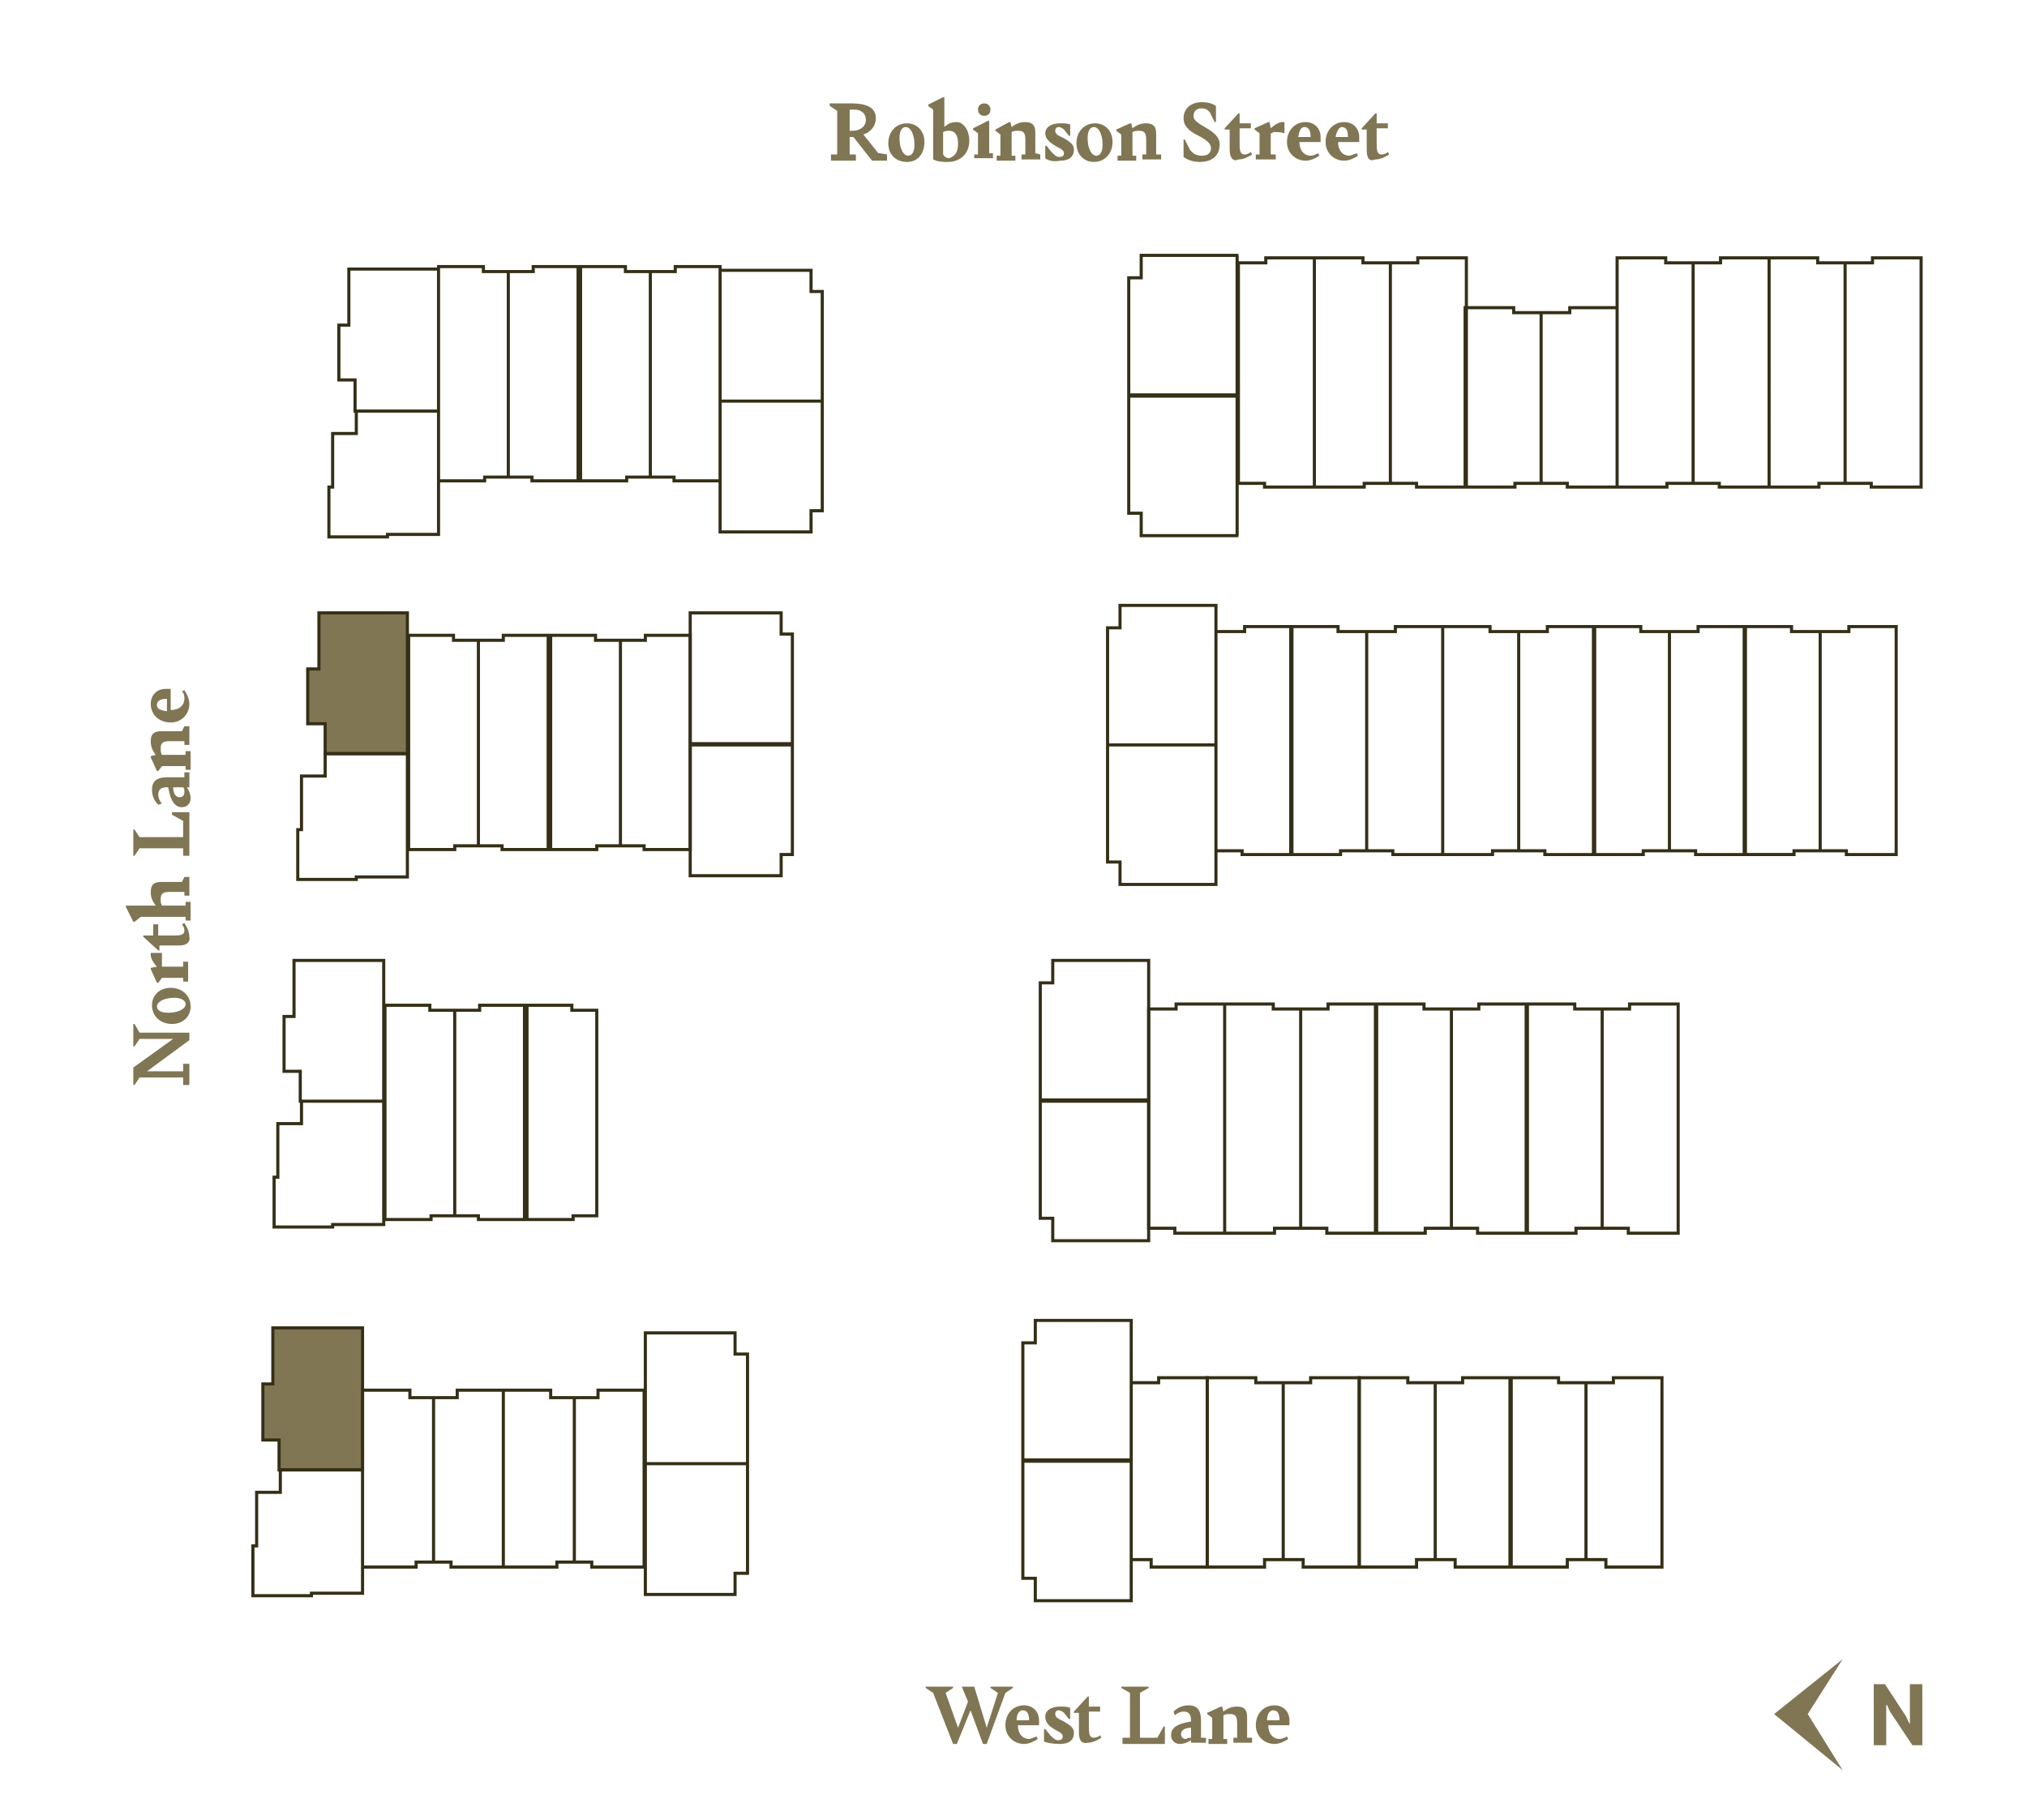 <?xml version="1.0" encoding="UTF-8"?> <svg xmlns="http://www.w3.org/2000/svg" xmlns:xlink="http://www.w3.org/1999/xlink" version="1.1" id="Layer_1" x="0px" y="0px" viewBox="0 0 162.7 146.1" style="enable-background:new 0 0 162.7 146.1;" xml:space="preserve"> <style type="text/css"> .st0{fill:#807654;} .st1{clip-path:url(#SVGID_00000053543235236371265040000006701234148291474854_);} .st2{clip-path:url(#SVGID_00000071559561871481600970000004390926625020431270_);} .st3{fill:none;stroke:#000000;stroke-width:0.653;stroke-linecap:round;stroke-linejoin:round;} .st4{fill:none;stroke:#342F16;stroke-width:0.25;stroke-miterlimit:10;} </style> <g> <g id="b"> <g id="c"> <g> <g> <polygon class="st0" points="145.1,137.6 147.9,142.1 142.4,137.6 147.9,133.2 "></polygon> <path class="st0" d="M154.3,140.1v-4.9h-1v2.1c0,0.3,0,0.9,0,1.1c-0.1-0.1-0.2-0.4-0.3-0.6l-1.7-2.6h-0.9v4.9h1v-2.2 c0-0.3,0-0.9,0-1.1c0.1,0.1,0.2,0.4,0.3,0.6l1.8,2.7H154.3z"></path> </g> <g> <defs> <rect id="SVGID_1_" x="-403.7" y="-492.7" width="558" height="533.2"></rect> </defs> <clipPath id="SVGID_00000106138274627966676590000004414548993986836893_"> <use xlink:href="#SVGID_1_" style="overflow:visible;"></use> </clipPath> <g style="clip-path:url(#SVGID_00000106138274627966676590000004414548993986836893_);"> <g> <g> <defs> <rect id="SVGID_00000085940211896539954040000001669786288167774094_" x="-557" y="-607" width="864.7" height="668.6"></rect> </defs> <clipPath id="SVGID_00000122689716351270907590000018224012799165570231_"> <use xlink:href="#SVGID_00000085940211896539954040000001669786288167774094_" style="overflow:visible;"></use> </clipPath> <g style="clip-path:url(#SVGID_00000122689716351270907590000018224012799165570231_);"> <polyline class="st3" points="-549.2,-598.4 -549.2,50.5 299.1,50.5 299.1,-598.4 "></polyline> <line class="st3" x1="196.8" y1="50.5" x2="193.9" y2="50.5"></line> <line class="st3" x1="192.5" y1="50.5" x2="189.7" y2="50.5"></line> <line class="st3" x1="188.3" y1="50.5" x2="185.4" y2="50.5"></line> <line class="st3" x1="184" y1="50.5" x2="181.2" y2="50.5"></line> <line class="st3" x1="179.8" y1="50.5" x2="176.9" y2="50.5"></line> <line class="st3" x1="175.5" y1="50.5" x2="172.7" y2="50.5"></line> <line class="st3" x1="171.3" y1="50.5" x2="168.4" y2="50.5"></line> <line class="st3" x1="167" y1="50.5" x2="164.2" y2="50.5"></line> <line class="st3" x1="162.8" y1="50.5" x2="159.9" y2="50.5"></line> <line class="st3" x1="158.5" y1="50.5" x2="155.7" y2="50.5"></line> <line class="st3" x1="154.3" y1="50.5" x2="151.4" y2="50.5"></line> <line class="st3" x1="150" y1="50.5" x2="147.2" y2="50.5"></line> <line class="st3" x1="145.8" y1="50.5" x2="142.9" y2="50.5"></line> <line class="st3" x1="141.6" y1="50.5" x2="138.7" y2="50.5"></line> <line class="st3" x1="137.3" y1="50.5" x2="134.4" y2="50.5"></line> <line class="st3" x1="133.1" y1="50.5" x2="130.2" y2="50.5"></line> <line class="st3" x1="128.8" y1="50.5" x2="125.9" y2="50.5"></line> <line class="st3" x1="124.6" y1="50.5" x2="121.8" y2="50.5"></line> <line class="st3" x1="120.3" y1="50.5" x2="117.6" y2="50.5"></line> <line class="st3" x1="116.1" y1="50.5" x2="113.3" y2="50.5"></line> <line class="st3" x1="111.8" y1="50.5" x2="109.1" y2="50.5"></line> <line class="st3" x1="107.6" y1="50.5" x2="104.8" y2="50.5"></line> <line class="st3" x1="103.3" y1="50.5" x2="100.6" y2="50.5"></line> <line class="st3" x1="99.1" y1="50.5" x2="96.3" y2="50.5"></line> <line class="st3" x1="94.8" y1="50.5" x2="92.1" y2="50.5"></line> <line class="st3" x1="90.7" y1="50.5" x2="87.8" y2="50.5"></line> <line class="st3" x1="86.3" y1="50.5" x2="83.6" y2="50.5"></line> <line class="st3" x1="82.2" y1="50.5" x2="79.3" y2="50.5"></line> <line class="st3" x1="78" y1="50.5" x2="75.1" y2="50.5"></line> <line class="st3" x1="73.7" y1="50.5" x2="70.8" y2="50.5"></line> <line class="st3" x1="69.5" y1="50.5" x2="66.6" y2="50.5"></line> <line class="st3" x1="65.2" y1="50.5" x2="62.3" y2="50.5"></line> <line class="st3" x1="61" y1="50.5" x2="58.1" y2="50.5"></line> <line class="st3" x1="56.7" y1="50.5" x2="53.9" y2="50.5"></line> <line class="st3" x1="52.5" y1="50.5" x2="49.6" y2="50.5"></line> <line class="st3" x1="48.2" y1="50.5" x2="45.4" y2="50.5"></line> <line class="st3" x1="44" y1="50.5" x2="41.1" y2="50.5"></line> <line class="st3" x1="39.7" y1="50.5" x2="36.9" y2="50.5"></line> <line class="st3" x1="35.5" y1="50.5" x2="32.6" y2="50.5"></line> <line class="st3" x1="31.2" y1="50.5" x2="28.4" y2="50.5"></line> <line class="st3" x1="27" y1="50.5" x2="24.1" y2="50.5"></line> <line class="st3" x1="22.7" y1="50.5" x2="20" y2="50.5"></line> <line class="st3" x1="18.5" y1="50.5" x2="15.6" y2="50.5"></line> <line class="st3" x1="14.3" y1="50.5" x2="11.5" y2="50.5"></line> <line class="st3" x1="10" y1="50.5" x2="7.1" y2="50.5"></line> <line class="st3" x1="5.8" y1="50.5" x2="3" y2="50.5"></line> <line class="st3" x1="1.5" y1="50.5" x2="-1.3" y2="50.5"></line> <line class="st3" x1="-2.7" y1="50.5" x2="-5.5" y2="50.5"></line> </g> </g> </g> </g> </g> <path class="st4" d="M97.6,71h-7.7v-1.8h-1v-9.4h8.7L97.6,71L97.6,71z M97.6,48.6h-7.7v1.8h-1v9.4h8.7L97.6,48.6L97.6,48.6z M99.4,43h-7.8v-1.8h-1v-9.5h8.7V43z M99.4,20.5h-7.8v1.8h-1v9.5h8.7V20.5z M57.9,42.7h7.2v-1.7h0.9v-8.8h-8.2V42.7L57.9,42.7z M57.9,21.7h7.2v1.7h0.9v8.8h-8.2V21.7L57.9,21.7z M35.2,33v9.9h-4.1v0.2h-4.7v-4h0.3v-4.3h1.9V33L35.2,33L35.2,33z M35.2,21.6 H28v4.5h-0.8v4.4h1.3V33h6.7V21.6z M116.5,81v17.6h-2.1V99h-4V80.6h3.9V81H116.5z M116.5,81v17.6h2.1V99h4V80.6h-3.9V81H116.5z M128.6,81v17.6h-2.1V99h-4V80.6h3.9V81H128.6z M128.6,81v17.6h2.1V99h4V80.6h-3.9V81H128.6z M103,111.1v14.1h-1.5v0.6h-4.6 v-15.2h3.9v0.4H103L103,111.1z M103,111.1v14.1h1.6v0.6h4.5v-15.2h-3.9v0.4H103L103,111.1z M104.4,81v17.6h-2.1V99h-4V80.6h3.9 V81H104.4z M104.4,81v17.6h2.1V99h4V80.6h-3.9V81H104.4z M92.2,81v17.6h2.1V99h4V80.6h-3.9V81H92.2L92.2,81z M36.5,81.1v16.5 h-1.9v0.3h-3.7V80.7h3.6v0.4L36.5,81.1L36.5,81.1z M36.5,81.1v16.5h1.9v0.3h3.7V80.7h-3.6v0.4L36.5,81.1L36.5,81.1z M47.9,81.1 v16.5H46v0.3h-3.7V80.7h3.6v0.4L47.9,81.1L47.9,81.1z M38.4,51.4v16.5h-1.9v0.3h-3.7V51h3.6v0.4L38.4,51.4L38.4,51.4z M38.4,51.4v16.5h1.9v0.3h3.7V51h-3.6v0.4L38.4,51.4L38.4,51.4z M49.8,51.4v16.5h-1.9v0.3h-3.7V51h3.6v0.4L49.8,51.4L49.8,51.4z M49.8,51.4v16.5h1.9v0.3h3.7V51h-3.6v0.4L49.8,51.4L49.8,51.4z M146.1,50.7v17.6H144v0.3h-4V50.3h3.8v0.4H146.1z M146.1,50.7 v17.6h2.1v0.3h4V50.3h-3.8v0.4H146.1z M121.9,50.7v17.6h-2.1v0.3h-4V50.3h3.8v0.4H121.9z M121.9,50.7v17.6h2.1v0.3h4V50.3h-3.8 v0.4H121.9z M134,50.7v17.6h-2.1v0.3h-4V50.3h3.8v0.4H134z M134,50.7v17.6h2.1v0.3h4V50.3h-3.8v0.4H134z M109.7,50.7v17.6h-2.1 v0.3h-4V50.3h3.8v0.4H109.7z M109.7,50.7v17.6h2.1v0.3h4V50.3H112v0.4H109.7z M97.6,50.7v17.6h2.1v0.3h4V50.3h-3.8v0.4H97.6z M148.1,21.1v17.7H146v0.3h-4V20.7h3.9v0.4H148.1z M148.1,21.1v17.7h2.1v0.3h4V20.7h-3.9v0.4H148.1z M123.7,25.1v13.7h-2.1v0.3 h-4V24.7h3.9v0.4H123.7L123.7,25.1z M123.7,25.1v13.7h2.1v0.3h4V24.7H126v0.4H123.7z M135.9,21.1v17.7h-2.1v0.3h-4V20.7h3.9v0.4 H135.9z M135.9,21.1v17.7h2.1v0.3h4V20.7h-3.9v0.4H135.9z M111.6,21.1v17.7h-2.1v0.3h-4V20.7h3.9v0.4H111.6z M111.6,21.1v17.7 h2.1v0.3h4V20.7h-3.9v0.4H111.6z M99.4,21.1v17.7h2.1v0.3h4V20.7h-3.9v0.4H99.4L99.4,21.1z M40.8,21.8v16.5h-1.9v0.3h-3.7V21.4 h3.6v0.4H40.8L40.8,21.8z M40.8,21.8v16.5h1.9v0.3h3.7V21.4h-3.6v0.4H40.8z M52.2,21.8v16.5h-1.9v0.3h-3.7V21.4h3.6v0.4H52.2 L52.2,21.8z M52.2,21.8v16.5h1.9v0.3h3.7V21.4h-3.6v0.4H52.2L52.2,21.8z"></path> <polygon class="st0" points="32.7,49.2 25.6,49.2 25.6,53.7 24.7,53.7 24.7,58.1 26.1,58.1 26.1,60.5 32.7,60.5 "></polygon> <polygon class="st4" points="32.7,49.2 25.6,49.2 25.6,53.7 24.7,53.7 24.7,58.1 26.1,58.1 26.1,60.5 32.7,60.5 "></polygon> <path class="st4" d="M30.8,88.4v9.9h-4.1v0.2H22v-4h0.3v-4.3h1.9v-1.8L30.8,88.4L30.8,88.4z M30.8,77.1h-7.2v4.5h-0.8V86h1.3 v2.4h6.7V77.1z M55.5,70.3h7.2v-1.7h0.9v-8.8h-8.2V70.3L55.5,70.3z M55.5,49.2h7.2v1.7h0.9v8.8h-8.2V49.2L55.5,49.2z M32.7,60.5 v9.9h-4.1v0.2h-4.7v-4h0.3v-4.3h1.9v-1.8L32.7,60.5L32.7,60.5z"></path> <polygon class="st0" points="29.1,106.6 21.9,106.6 21.9,111.1 21.1,111.1 21.1,115.6 22.4,115.6 22.4,118 29.1,118 "></polygon> <polygon class="st4" points="29.1,106.6 21.9,106.6 21.9,111.1 21.1,111.1 21.1,115.6 22.4,115.6 22.4,118 29.1,118 "></polygon> <path class="st4" d="M51.8,128h7.2v-1.7H60v-8.8h-8.2L51.8,128L51.8,128z M51.8,107h7.2v1.7H60v8.8h-8.2L51.8,107L51.8,107z M46.1,125.4v-13.2h1.9v-0.6h3.7v14.2h-4.2v-0.4H46.1z M46.1,125.4v-13.2h-1.9v-0.6h-3.8v14.2h4.3v-0.4H46.1z M34.8,125.4v-13.2 h1.9v-0.6h3.7v14.2h-4.2v-0.4H34.8z M34.8,125.4v-13.2h-1.9v-0.6h-3.8v14.2h4.3v-0.4H34.8L34.8,125.4z M127.3,111.1v14.1h-1.5 v0.6h-4.6v-15.2h3.9v0.4H127.3L127.3,111.1z M127.3,111.1v14.1h1.6v0.6h4.5v-15.2h-3.9v0.4H127.3z M115.2,111.1v14.1h-1.5v0.6 h-4.6v-15.2h3.9v0.4H115.2z M115.2,111.1v14.1h1.6v0.6h4.5v-15.2h-3.9v0.4H115.2L115.2,111.1z M90.8,111.1v14.1h1.6v0.6h4.5 v-15.2h-3.9v0.4H90.8z M90.8,128.5h-7.7v-1.8h-1v-9.5h8.7V128.5L90.8,128.5z M90.8,106h-7.7v1.8h-1v9.5h8.7V106z M92.2,99.6 h-7.7v-1.8h-1v-9.5h8.7L92.2,99.6L92.2,99.6z M92.2,77.1h-7.7v1.8h-1v9.5h8.7L92.2,77.1L92.2,77.1z M29.1,118v9.9H25v0.2h-4.7 v-4h0.3v-4.3h1.9V118L29.1,118L29.1,118z"></path> <g> <path class="st0" d="M68.2,10.5h0.2c0.6,0,1.1-0.3,1.1-0.9c0-0.5-0.4-0.8-0.9-0.8h-0.4L68.2,10.5L68.2,10.5z M71.2,12.4v0.5 h-1.2L68.5,11h-0.3v1.4l0,0h0.5v0.5h-2v-0.5h0.5l0,0V8.9l-0.6-0.4V8.3h1.7c1.4,0,2,0.4,2,1.2c0,0.6-0.4,1.1-1,1.3l1.2,1.5 l0.1,0L71.2,12.4L71.2,12.4z"></path> <path class="st0" d="M73.4,11.6c0-0.8-0.3-1.4-0.7-1.4c-0.3,0-0.5,0.3-0.5,0.9c0,0.8,0.3,1.4,0.7,1.4 C73.2,12.5,73.4,12.2,73.4,11.6 M71.3,11.5c0-0.9,0.6-1.6,1.5-1.6c0.8,0,1.4,0.6,1.4,1.5S73.7,13,72.8,13 C71.9,13,71.3,12.4,71.3,11.5"></path> <path class="st0" d="M76.9,11.5c0-0.7-0.3-1-0.7-1c-0.2,0-0.3,0-0.5,0.1v1.8c0.1,0.2,0.3,0.3,0.5,0.3 C76.7,12.5,76.9,12.2,76.9,11.5 M77.8,11.3c0,1.1-0.8,1.7-1.7,1.7c-0.4,0-0.8,0-1.2-0.2v-4l-0.4-0.3V8.4l1.2-0.6l0.1,0v2.4 c0.3-0.3,0.6-0.4,1-0.4C77.3,9.8,77.8,10.4,77.8,11.3"></path> <path class="st0" d="M78.5,8.8c0-0.3,0.2-0.5,0.5-0.5c0.3,0,0.5,0.2,0.5,0.5c0,0.3-0.2,0.5-0.5,0.5C78.7,9.3,78.5,9.1,78.5,8.8 M78.2,12.4h0.3l0,0v-1.7l-0.4-0.3v-0.1l1.2-0.6l0.1,0v2.6l0,0h0.3v0.4h-1.5L78.2,12.4L78.2,12.4z"></path> <path class="st0" d="M83.5,12.4v0.4H82v-0.4h0.3l0,0v-1.2c0-0.6-0.2-0.7-0.6-0.7c-0.2,0-0.3,0-0.5,0.1v1.9l0,0h0.3v0.4H80v-0.4 h0.3l0,0v-1.7l-0.4-0.3v-0.1L81,9.8l0.1,0l0.1,0.4c0.4-0.3,0.7-0.4,1.1-0.4c0.5,0,0.8,0.2,0.8,0.8v1.7l0,0L83.5,12.4L83.5,12.4 z"></path> <path class="st0" d="M83.9,12.7v-1H84l0.4,0.5c0.2,0.2,0.4,0.4,0.6,0.4c0.3,0,0.4-0.1,0.4-0.3c0-0.3-0.4-0.4-0.7-0.6 c-0.5-0.3-0.8-0.6-0.8-1c0-0.5,0.5-0.8,1.2-0.8c0.3,0,0.6,0,0.8,0.1v0.9h-0.1l-0.4-0.5c-0.1-0.1-0.3-0.2-0.4-0.2 c-0.2,0-0.3,0.1-0.3,0.3c0,0.3,0.3,0.4,0.7,0.6c0.5,0.3,0.8,0.5,0.8,0.9c0,0.6-0.4,0.9-1.1,0.9C84.6,13,84.1,12.9,83.9,12.7"></path> <path class="st0" d="M88.5,11.6c0-0.8-0.3-1.4-0.7-1.4c-0.3,0-0.5,0.3-0.5,0.9c0,0.8,0.3,1.4,0.7,1.4 C88.3,12.5,88.5,12.2,88.5,11.6 M86.4,11.5c0-0.9,0.6-1.6,1.5-1.6c0.8,0,1.4,0.6,1.4,1.5S88.7,13,87.8,13 C87,13,86.4,12.4,86.4,11.5"></path> <path class="st0" d="M93.2,12.4v0.4h-1.5v-0.4H92l0,0v-1.2c0-0.6-0.2-0.7-0.6-0.7c-0.2,0-0.3,0-0.5,0.1v1.9l0,0h0.3v0.4h-1.5 v-0.4h0.3l0,0v-1.7l-0.4-0.3v-0.1l1.1-0.5l0.1,0l0.1,0.4c0.4-0.3,0.7-0.4,1.1-0.4c0.5,0,0.8,0.2,0.8,0.8v1.7l0,0L93.2,12.4 L93.2,12.4z"></path> <path class="st0" d="M95,12.6v-1.4h0.1l0.4,0.8c0.3,0.4,0.6,0.5,1,0.5c0.4,0,0.7-0.2,0.7-0.6c0-0.3-0.2-0.6-1-1 c-0.8-0.4-1.2-0.8-1.2-1.4c0-0.8,0.6-1.3,1.5-1.3c0.4,0,0.8,0.1,1.1,0.3v1.3h-0.1L97.1,9c-0.2-0.2-0.3-0.3-0.7-0.3 c-0.3,0-0.6,0.2-0.6,0.6c0,0.3,0.2,0.5,0.9,0.9c0.9,0.5,1.2,0.9,1.2,1.4c0,0.8-0.5,1.4-1.6,1.4C95.9,13,95.4,12.9,95,12.6"></path> <path class="st0" d="M98.7,12v-1.6l0,0h-0.4v-0.1l1.1-1.2h0.1v0.8h0.9v0.4h-0.9v1.3c0,0.6,0.1,0.8,0.4,0.8 c0.2,0,0.4-0.1,0.5-0.2l0.1,0.2c-0.3,0.2-0.7,0.4-1.1,0.4C99,13,98.7,12.7,98.7,12"></path> <path class="st0" d="M102,10.7v1.7l0,0h0.4v0.4h-1.6v-0.4h0.3l0,0v-1.7l-0.4-0.3v-0.1l1.1-0.5l0.1,0l0.1,0.5 c0.3-0.3,0.7-0.5,0.9-0.5c0.1,0,0.1,0,0.2,0v0.9c-0.3-0.1-0.6-0.1-0.9-0.1C102.1,10.7,102.1,10.7,102,10.7"></path> <path class="st0" d="M104.2,11h1c0-0.6-0.2-0.8-0.5-0.8C104.4,10.2,104.3,10.5,104.2,11 M105.8,12.3l0.1,0.2 c-0.3,0.2-0.7,0.4-1.1,0.4c-0.8,0-1.5-0.6-1.5-1.5c0-0.9,0.6-1.6,1.5-1.6c0.7,0,1.2,0.5,1.2,1.2c0,0.1,0,0.2,0,0.4h-1.7 c0,0.7,0.4,1.1,0.9,1.1C105.4,12.5,105.6,12.4,105.8,12.3"></path> <path class="st0" d="M107.2,11h1c0-0.6-0.2-0.8-0.5-0.8C107.5,10.2,107.3,10.5,107.2,11 M108.9,12.3l0.1,0.2 c-0.3,0.2-0.7,0.4-1.1,0.4c-0.8,0-1.5-0.6-1.5-1.5c0-0.9,0.6-1.6,1.5-1.6c0.7,0,1.2,0.5,1.2,1.2c0,0.1,0,0.2,0,0.4h-1.7 c0,0.7,0.4,1.1,0.9,1.1C108.4,12.5,108.6,12.4,108.9,12.3"></path> <path class="st0" d="M109.7,12v-1.6l0,0h-0.4v-0.1l1.1-1.2h0.1v0.8h0.9v0.4h-0.9v1.3c0,0.6,0.1,0.8,0.4,0.8 c0.2,0,0.4-0.1,0.5-0.2l0.1,0.2c-0.3,0.2-0.7,0.4-1.1,0.4C109.9,13,109.7,12.7,109.7,12"></path> </g> <polygon class="st0" points="10.7,82.2 10.8,82.2 11.2,82.9 15.2,82.9 15.2,83.5 11.8,86 14.7,86 14.7,85.9 14.7,85.4 15.2,85.4 15.2,87.1 14.7,87.1 14.7,86.5 14.7,86.5 11.2,86.5 10.8,87.1 10.7,87.1 10.7,85.7 13.9,83.4 11.2,83.4 10.8,84 10.7,84 "></polygon> <g> <path class="st0" d="M14,80.1c-0.8,0-1.4,0.3-1.4,0.7c0,0.3,0.3,0.5,0.9,0.5c0.8,0,1.4-0.3,1.4-0.7 C14.9,80.3,14.5,80.1,14,80.1 M13.8,82.2c-0.9,0-1.6-0.6-1.6-1.5c0-0.8,0.6-1.4,1.5-1.4s1.6,0.6,1.6,1.5 C15.3,81.6,14.7,82.2,13.8,82.2"></path> <path class="st0" d="M13,77.6h1.7l0,0v-0.4h0.4v1.6h-0.4v-0.3l0,0H13l-0.3,0.4h-0.1l-0.5-1.1l0-0.1l0.5-0.1 c-0.3-0.3-0.5-0.7-0.5-0.9c0-0.1,0-0.1,0-0.2h0.9C13,76.8,13,77.1,13,77.4C13,77.5,13,77.6,13,77.6"></path> <path class="st0" d="M14.4,75.9h-1.6l0,0v0.4h-0.1l-1.2-1.1v-0.1h0.8v-0.9h0.4v0.9H14c0.6,0,0.8-0.1,0.8-0.4 c0-0.2-0.1-0.4-0.2-0.5l0.2-0.1c0.2,0.3,0.4,0.7,0.4,1.1C15.3,75.6,15,75.9,14.4,75.9"></path> <path class="st0" d="M14.8,70.4h0.4v1.5h-0.4v-0.3l0,0h-1.2c-0.6,0-0.7,0.2-0.7,0.6c0,0.2,0,0.3,0.1,0.5h1.9l0,0v-0.3h0.4v1.5 h-0.4v-0.3l0,0h-3.6L10.8,74h-0.1l-0.6-1.2l0-0.1h2.4c-0.3-0.4-0.4-0.7-0.4-1.1c0-0.5,0.2-0.8,0.8-0.8h1.7l0,0L14.8,70.4 L14.8,70.4z"></path> </g> <polygon class="st0" points="14.7,68.7 14.7,68.1 14.7,68.1 11.2,68.1 10.8,68.7 10.7,68.7 10.7,66.6 10.8,66.6 11.2,67.2 14.7,67.2 14.7,65.9 13.8,65.4 13.8,65.2 15.2,65.2 15.2,68.7 "></polygon> <g> <path class="st0" d="M14.7,63.2h-0.8c0,0.5,0.2,0.8,0.5,0.8c0.3,0,0.4-0.2,0.4-0.4C14.8,63.4,14.8,63.3,14.7,63.2 M14.8,62h0.4 v1.2H15c0.2,0.3,0.3,0.6,0.3,0.9c0,0.3-0.2,0.7-0.7,0.7c-0.5,0-0.9-0.4-1.1-1.6h-0.1c-0.5,0-0.7,0.2-0.7,0.6 c0,0.2,0.1,0.5,0.3,0.7l-0.3,0.1c-0.3-0.3-0.5-0.7-0.5-1.2c0-0.7,0.4-1,1.2-1h1.4l0,0V62z"></path> <path class="st0" d="M14.8,58.3h0.4v1.5h-0.4v-0.3l0,0h-1.2c-0.6,0-0.7,0.2-0.7,0.6c0,0.2,0,0.3,0.1,0.5h1.9l0,0v-0.3h0.4v1.5 h-0.4v-0.3l0,0H13l-0.3,0.4h-0.1l-0.5-1.1l0-0.1l0.4-0.1c-0.3-0.4-0.4-0.7-0.4-1.1c0-0.5,0.2-0.8,0.8-0.8h1.7l0,0L14.8,58.3 L14.8,58.3z"></path> <path class="st0" d="M13.4,57.1v-1c-0.6,0-0.8,0.2-0.8,0.5C12.6,56.9,12.8,57,13.4,57.1 M14.6,55.5l0.2-0.1 c0.2,0.3,0.4,0.7,0.4,1.1c0,0.8-0.6,1.5-1.5,1.5c-0.9,0-1.6-0.6-1.6-1.5c0-0.7,0.5-1.2,1.2-1.2c0.1,0,0.2,0,0.4,0v1.7 c0.7,0,1.1-0.4,1.1-0.9C14.8,55.9,14.8,55.7,14.6,55.5"></path> </g> <polygon class="st0" points="81.3,135.4 81.3,135.5 80.7,135.9 79.2,140 78.9,140 77.9,137.3 76.8,140 76.5,140 74.9,135.9 74.3,135.5 74.3,135.4 76.5,135.4 76.5,135.5 75.9,135.9 76.9,138.7 76.9,138.7 77.7,136.6 77.2,135.4 78.2,135.4 79.2,138.7 79.2,138.7 80.1,135.9 79.5,135.5 79.5,135.4 "></polygon> <g> <path class="st0" d="M81.6,138.1h1c0-0.6-0.2-0.8-0.5-0.8C81.8,137.3,81.6,137.6,81.6,138.1 M83.2,139.4l0.1,0.2 c-0.3,0.2-0.7,0.4-1.1,0.4c-0.8,0-1.5-0.6-1.5-1.5c0-0.9,0.6-1.6,1.5-1.6c0.7,0,1.2,0.5,1.2,1.2c0,0.1,0,0.2,0,0.4h-1.7 c0,0.7,0.4,1.1,0.9,1.1C82.7,139.6,82.9,139.5,83.2,139.4"></path> <path class="st0" d="M83.8,139.8v-1h0.1l0.4,0.5c0.2,0.2,0.4,0.4,0.6,0.4c0.3,0,0.4-0.1,0.4-0.3c0-0.3-0.4-0.4-0.7-0.6 c-0.5-0.3-0.7-0.6-0.7-1c0-0.5,0.5-0.8,1.2-0.8c0.3,0,0.6,0,0.8,0.1v0.9h-0.1l-0.4-0.5c-0.1-0.1-0.3-0.2-0.4-0.2 c-0.2,0-0.3,0.1-0.3,0.3c0,0.3,0.3,0.4,0.7,0.6c0.5,0.3,0.8,0.5,0.8,0.9c0,0.6-0.4,0.9-1.1,0.9C84.5,140,84,139.9,83.8,139.8"></path> <path class="st0" d="M86.6,139.1v-1.6l0,0h-0.4v-0.1l1.1-1.2h0.1v0.8h0.9v0.4h-0.9v1.3c0,0.6,0.1,0.8,0.4,0.8 c0.2,0,0.4-0.1,0.5-0.2l0.1,0.2c-0.3,0.2-0.7,0.4-1.1,0.4C86.9,140,86.6,139.8,86.6,139.1"></path> </g> <polygon class="st0" points="90.1,139.5 90.6,139.5 90.7,139.5 90.7,135.9 90,135.5 90,135.4 92.2,135.4 92.2,135.5 91.5,135.9 91.5,139.5 92.9,139.5 93.4,138.6 93.5,138.6 93.5,140 90.1,140 "></polygon> <g> <path class="st0" d="M95.6,139.5v-0.8c-0.5,0-0.8,0.2-0.8,0.5c0,0.3,0.2,0.4,0.4,0.4C95.3,139.5,95.5,139.5,95.6,139.5 M96.8,139.5v0.4h-1.2v-0.2c-0.3,0.2-0.6,0.3-0.9,0.3c-0.3,0-0.7-0.2-0.7-0.7c0-0.5,0.3-0.9,1.6-1.1v-0.1 c0-0.5-0.2-0.7-0.6-0.7c-0.2,0-0.5,0.1-0.7,0.3l-0.1-0.3c0.3-0.3,0.7-0.5,1.2-0.5c0.7,0,1,0.4,1,1.2v1.4l0,0H96.8L96.8,139.5z"></path> <path class="st0" d="M100.5,139.5v0.4H99v-0.4h0.3l0,0v-1.2c0-0.6-0.2-0.7-0.6-0.7c-0.2,0-0.3,0-0.5,0.1v1.9l0,0h0.3v0.4h-1.5 v-0.4h0.3l0,0v-1.7l-0.4-0.3v-0.1l1.1-0.5l0.1,0l0.1,0.4c0.4-0.3,0.7-0.4,1.1-0.4c0.5,0,0.8,0.2,0.8,0.8v1.7l0,0L100.5,139.5 L100.5,139.5z"></path> <path class="st0" d="M101.7,138.1h1c0-0.6-0.2-0.8-0.5-0.8C101.9,137.3,101.7,137.6,101.7,138.1 M103.3,139.4l0.1,0.2 c-0.3,0.2-0.7,0.4-1.1,0.4c-0.8,0-1.5-0.6-1.5-1.5c0-0.9,0.6-1.6,1.5-1.6c0.7,0,1.2,0.5,1.2,1.2c0,0.1,0,0.2,0,0.4h-1.7 c0,0.7,0.4,1.1,0.9,1.1C102.9,139.6,103.1,139.5,103.3,139.4"></path> </g> </g> </g> </g> </g> </svg> 